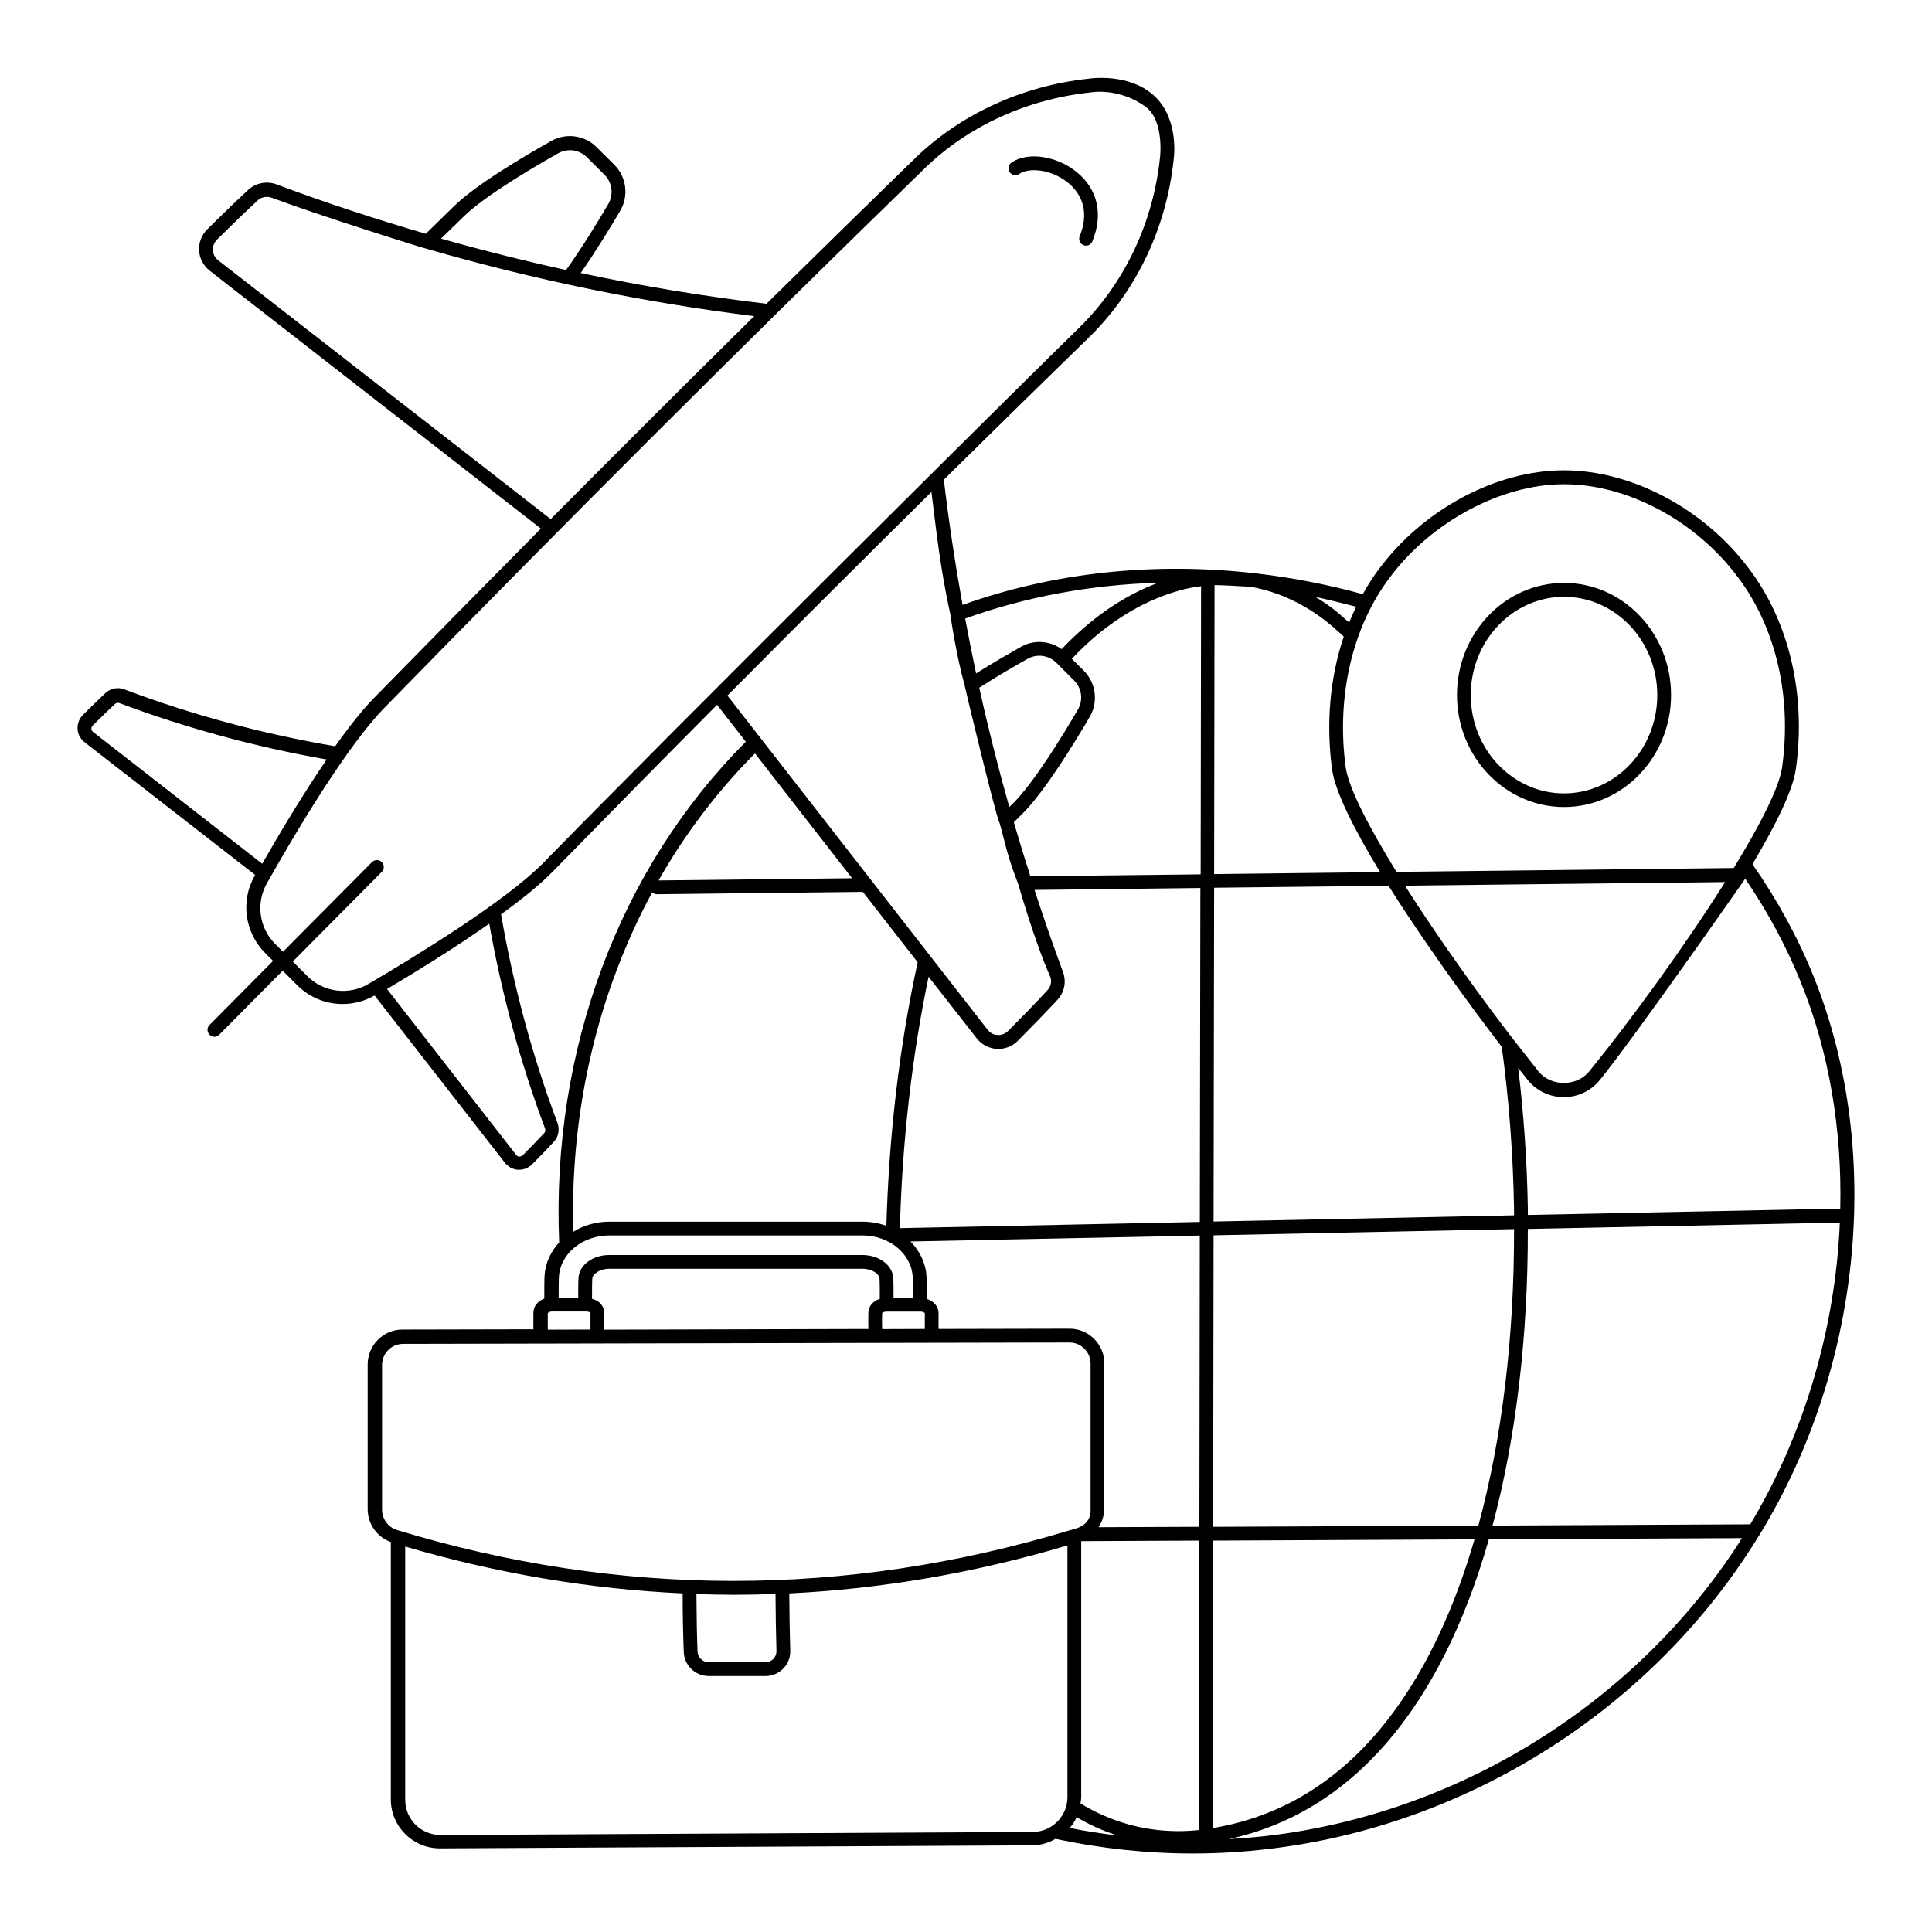 <?xml version="1.0" encoding="UTF-8"?>
<!-- Uploaded to: SVG Repo, www.svgrepo.com, Generator: SVG Repo Mixer Tools -->
<svg fill="#000000" width="800px" height="800px" version="1.1" viewBox="144 144 512 512" xmlns="http://www.w3.org/2000/svg">
 <g>
  <path d="m624.67 402.88c-4.16-10.367-9.676-20.406-16.246-29.863 6.168-10.367 10.695-19.531 11.5-25.191 2.773-19.68-1.754-38.992-12.375-53.047-11.828-15.883-31.066-26.141-49.066-26.141-17.961 0-37.203 10.258-49.031 26.141-1.605 2.082-2.992 4.344-4.309 6.68-9.383-2.594-18.875-4.418-28.367-5.512-0.109-0.035-0.219-0.074-0.328-0.074v0.035c-26.688-3.031-53.34-0.219-77.359 8.398-1.973-10.988-3.652-22.086-4.965-33.188 12.559-12.375 25.262-24.863 38.332-37.566 12.668-12.34 20.699-29.168 22.598-47.461 0 0 1.496-10.258-4.93-16.465-6.719-6.5-17.559-4.781-17.559-4.781-17.633 1.863-33.988 9.383-46.109 21.137-13.398 13.035-26.434 25.812-39.32 38.516-16.539-1.973-32.965-4.672-49.25-8.141 4.16-5.949 8.25-12.742 10.477-16.5 2.301-3.941 1.68-8.945-1.57-12.195l-4.672-4.637c-3.176-3.211-8.105-3.871-12.012-1.68-7.191 4.051-20.188 11.684-26.031 17.523l-7.231 7.082c-13.363-3.906-26.578-8.215-39.609-13.105-2.594-0.949-5.441-0.363-7.449 1.461-4.125 3.797-8.98 8.617-10.879 10.477-1.496 1.496-2.262 3.543-2.152 5.621 0.109 2.082 1.168 4.016 2.812 5.332l87.766 68.344c-14.238 14.383-28.73 29.059-43.773 44.43-3.32 3.32-7.008 7.996-10.734 13.254-19.094-3.25-37.895-8.289-55.895-15.078-1.68-0.656-3.578-0.293-4.965 0.949-1.863 1.754-4.269 4.09-5.988 5.805-0.984 0.984-1.496 2.371-1.422 3.762 0.074 1.387 0.766 2.629 1.824 3.469l45.234 35.195c-0.074 0.109-0.109 0.219-0.184 0.328-3.723 6.609-2.555 14.969 2.812 20.336l2.117 2.117-16.832 16.977c-0.73 0.73-0.695 1.863 0 2.594 0.363 0.363 0.84 0.547 1.277 0.547 0.473 0 0.949-0.184 1.277-0.547l16.832-16.977 3.871 3.871c3.285 3.285 7.629 4.965 12.012 4.965 2.922 0 5.84-0.766 8.469-2.262l34.5 44.285c0.84 1.094 2.082 1.789 3.469 1.898h0.328c1.277 0 2.519-0.512 3.434-1.422 1.715-1.715 4.051-4.125 5.84-6.059 1.168-1.312 1.496-3.176 0.914-4.891-6.719-17.852-11.719-36.473-14.969-55.309 5.332-3.871 10.078-7.668 13.434-11.062 15.043-15.371 29.5-30.082 43.809-44.465l7.629 9.785c-33.586 33.625-51.586 81.852-49.469 132.67-2.191 2.41-3.652 5.402-3.871 8.762-0.074 1.168-0.074 3.578-0.074 6.133-1.68 0.621-2.848 2.008-2.883 3.688-0.035 1.496 0 2.992 0 4.453l-34.719 0.074c-5.074 0-9.199 4.16-9.199 9.238v38.371c0 3.906 2.519 7.41 6.133 8.688v68.234c0 7.156 5.84 12.961 12.996 12.961l156.91-0.805c2.262 0 4.383-0.656 6.242-1.715 12.012 2.555 24.168 3.871 36.324 3.871 6.719 0 13.473-0.402 20.188-1.203 51.512-6.059 99.082-35.559 127.3-78.895 29.582-45.031 36.227-104.8 17.133-152.22zm-16.828 145.08-68.305 0.328c6.207-23.145 9.418-50.199 9.348-78.602l82.617-1.68h0.074c-1.176 27.711-9.242 55.711-23.734 79.953zm-173.89-49.141c-1.754-1.754-4.051-2.703-6.5-2.703h-0.035l-34.684 0.074c0-1.387-0.035-2.738 0-4.125 0-1.789-1.277-3.285-3.102-3.832 0-2.594 0-4.891-0.109-6.098-0.219-3.504-1.824-6.644-4.234-9.129l76.668-1.57-0.109 77.18-26.723 0.109c0.949-1.461 1.535-3.211 1.535-5.074l-0.004-38.297c0-2.481-0.949-4.816-2.703-6.535zm-130.91-9.453c-0.547-0.586-1.312-0.949-2.152-1.168 0-2.262 0-4.344 0.074-5.367 0.074-1.203 2.008-2.594 4.492-2.594h67.102c2.594 0 4.453 1.387 4.527 2.629 0.074 0.984 0.074 3.066 0.074 5.332-1.789 0.586-3.031 2.008-3.031 3.688-0.035 1.422-0.035 2.883 0 4.309l-69.992 0.18c0-1.422-0.035-2.848 0-4.269 0.035-1.023-0.367-1.973-1.094-2.738zm74.73 6.863c-0.035-1.387-0.035-2.812 0-4.199 0.035-0.109 0.438-0.438 1.094-0.438h9.129c0.73 0 1.094 0.363 1.094 0.438-0.035 1.387 0 2.773 0 4.16zm25.043-77.105c1.277 1.68 3.211 2.703 5.332 2.848h0.438c1.934 0 3.797-0.766 5.148-2.152 2.848-2.848 7.117-7.231 10.516-10.879 1.863-2.008 2.41-4.856 1.422-7.449-2.664-7.156-5.148-14.383-7.519-21.648l43.957-0.512-0.145 88.496-79.477 1.645c0.586-22.781 3.211-45.672 7.594-66.629zm21.176-99.449 4.637 4.637c2.082 2.082 2.484 5.184 1.023 7.738-4.051 6.938-11.684 19.387-17.16 24.824l-1.023 0.984c-2.957-10.441-5.621-20.992-7.957-31.617 5.074-3.25 10.148-6.168 12.852-7.668 2.481-1.379 5.586-0.941 7.629 1.102zm-8.906 39.832c5.769-5.769 13.582-18.508 17.742-25.594 2.262-3.941 1.605-8.945-1.605-12.156l-3.176-3.176c8.543-9.055 18.145-15.188 28.551-18.109 1.898-0.547 3.762-0.875 5.695-1.133l-0.109 76.375-45.125 0.512c-1.535-4.746-2.992-9.527-4.383-14.312zm81.922-11.648c0.84 6.023 5.914 16.027 12.742 27.27l-43.992 0.512 0.109-76.594c2.336 0.035 6.426 0.254 8.617 0.402 0.547 0.074 1.094 0.109 1.68 0.184 6.352 1.242 12.523 3.981 18.289 8.25 1.863 1.387 3.762 3.031 5.66 4.82-3.617 10.699-4.75 22.82-3.106 35.156zm48.301 71.922c-0.035-0.035-0.035-0.035-0.074-0.074-9.566-12.414-20.336-27.492-28.914-41l84.844-0.949c-10.625 16.902-24.898 36.473-35.996 50.16-3.32 4.09-10.188 4.09-13.473 0-2.008-2.551-4.16-5.289-6.387-8.137zm-3.324 1.645c1.898 13.91 2.992 28.293 3.25 42.824v1.824l-79.625 1.645 0.145-88.457 46.219-0.512c9.277 14.711 20.961 30.883 30.012 42.676zm-80.281 207.55c-1.754 0.184-3.543 0.293-5.367 0.293-9.309 0-18.035-2.484-25.992-7.34 0.074-0.586 0.184-1.133 0.184-1.715v-67.797l31.324-0.145zm-32.383-3.394c3.504 2.043 7.117 3.688 10.879 4.856-4.234-0.512-8.508-1.168-12.703-2.008 0.73-0.879 1.352-1.789 1.824-2.848zm36.18-73.309 69.254-0.328c-9.238 31.836-28.73 69.84-69.402 76.52zm0-3.652 0.109-77.25 79.625-1.645c0.074 28.441-3.176 55.527-9.457 78.566zm166.19-84.258c-0.074 0-0.145-0.035-0.219-0.074l-82.582 1.68v-1.824c-0.219-12.559-1.094-25.008-2.555-37.129 0.875 1.094 1.754 2.191 2.519 3.176 2.336 2.883 5.84 4.562 9.566 4.562 3.723 0 7.231-1.68 9.566-4.562 9.348-11.535 38.297-53.008 38.516-53.34 5.914 8.727 10.879 17.891 14.711 27.383 7.59 18.656 10.949 39.281 10.477 60.129zm-119.35-167.36c10.988-14.75 29.5-24.68 46.109-24.68 16.867 0 34.973 9.676 46.145 24.68 10.039 13.289 14.312 31.617 11.684 50.344-0.766 5.367-5.805 15.223-12.812 26.688l-89.371 1.023c-7.34-11.902-12.668-22.195-13.473-27.711-2.519-18.836 1.754-37.199 11.719-50.344zm-8.941 7.777c-0.656 1.387-1.277 2.773-1.863 4.199-1.645-1.496-3.25-2.883-4.891-4.125-1.352-0.984-2.703-1.863-4.09-2.703 3.613 0.805 7.227 1.68 10.844 2.629zm-52.465-6.352c-9.273 3.469-17.852 9.418-25.594 17.598-3.141-2.262-7.375-2.555-10.77-0.621-2.519 1.422-7.117 4.051-11.902 7.047-1.023-4.82-1.973-9.676-2.883-14.531 16.102-5.805 33.406-8.98 51.148-9.492zm-184.25-96.855c5.731-5.731 19.566-13.762 25.227-16.941 2.484-1.422 5.621-0.984 7.629 1.059l4.672 4.637c2.043 2.043 2.445 5.258 0.984 7.738-2.336 4.016-6.828 11.391-11.172 17.488-11.137-2.445-22.195-5.219-33.148-8.324zm-64.84 11.426c-0.84-0.656-1.352-1.605-1.422-2.664-0.074-1.059 0.328-2.043 1.059-2.812 1.898-1.863 6.719-6.644 10.805-10.406 0.984-0.914 2.41-1.168 3.688-0.73 13.289 4.965 41 13.617 41.363 13.617 28.293 8.18 57.246 14.129 86.523 17.781-17.961 17.742-35.777 35.523-53.922 53.777zm-33.184 124.97c-0.328-0.254-0.402-0.621-0.438-0.805-0.035-0.328 0.109-0.695 0.363-0.914 1.715-1.715 4.051-3.981 5.879-5.695 0.328-0.293 0.766-0.402 1.203-0.219 17.707 6.644 36.18 11.645 54.906 14.934-6.316 9.238-12.523 19.641-17.086 27.637zm119.78 105.07c0.145 0.438 0.074 0.914-0.184 1.203-1.754 1.863-4.016 4.199-5.731 5.914-0.254 0.254-0.621 0.328-0.914 0.363-0.184 0-0.547-0.074-0.84-0.473l-34.207-43.957c7.777-4.602 18-10.914 27.09-17.305 3.285 18.512 8.215 36.766 14.785 54.254zm-0.656-70.168c-10.113 10.148-33.297 24.352-46.184 31.906-5.219 3.066-11.863 2.191-16.137-2.082l-3.871-3.871 23.586-23.766c0.73-0.73 0.695-1.863 0-2.594-0.73-0.73-1.863-0.695-2.594 0l-23.586 23.766-2.117-2.117c-4.199-4.199-5.109-10.77-2.191-15.953 7.41-13.145 21.32-36.691 31.508-46.914 50.02-51.215 94.086-95.172 142.82-142.6 11.5-11.207 27.125-18.363 43.957-20.152 0 0 7.449-1.422 14.566 3.762 5.074 3.688 3.871 13.473 3.871 13.473-1.824 17.414-9.492 33.477-21.539 45.234-13.289 12.922-106.2 105.18-142.09 141.91zm103.06-98.5c1.352 10.914 2.336 20.227 5.039 32.637 0 0.145 1.461 10.332 3.723 18.508 0 0.219 8.324 34.973 9.309 36.652 1.57 5.441 1.68 7.703 4.965 16.246 0.035 0.145 4.344 15.262 8.398 24.312 0.547 1.277 0.219 2.703-0.695 3.688-3.359 3.652-7.594 7.957-10.441 10.805-0.73 0.73-1.754 1.133-2.773 1.059-1.059-0.027-1.973-0.539-2.629-1.379l-68.965-88.57c18.145-18.289 35.996-36.105 54.07-53.957zm-21.031 102.37-51.293 0.586c7.008-12.34 15.59-23.656 25.555-33.66zm-52.973 3.723c0.328 0.293 0.766 0.512 1.242 0.512h0.035l54.543-0.621 14.531 18.656c-4.781 21.832-7.629 45.926-8.289 69.84-1.973-0.695-4.09-1.094-6.316-1.094h-67.137c-3.543 0-6.789 0.984-9.527 2.664-0.875-32.234 6.5-63.27 20.918-89.957zm-11.391 90.941h67.102c7.082 0 12.961 4.781 13.324 10.953 0.074 1.059 0.109 3.211 0.109 5.551h-5.184c0-2.262 0-4.309-0.074-5.258-0.219-3.394-3.797-6.059-8.18-6.059h-67.098c-4.344 0-7.922 2.629-8.141 6.023-0.074 0.984-0.074 3.031-0.074 5.293h-5.184c0-2.336 0-4.527 0.074-5.586 0.367-6.098 6.242-10.918 13.324-10.918zm-16.281 20.629c0.035-0.109 0.402-0.473 1.094-0.473h9.164c0.656 0 1.023 0.293 1.059 0.438-0.035 1.461 0 2.922 0 4.344l-11.316 0.035c0-1.422-0.035-2.883 0-4.344zm-43.918 52.059v-38.367c0-3.066 2.484-5.586 5.586-5.586l176.59-0.363c1.496 0 2.883 0.586 3.941 1.645s1.645 2.445 1.645 3.941v38.371c0.328 5.074-4.781 5.512-5.769 5.879-59.07 17.816-118.98 17.816-178.05-0.145-2.336-0.738-3.941-2.926-3.941-5.375zm104.52 37.387c0.035 0.805-0.254 1.57-0.805 2.117-0.547 0.586-1.312 0.914-2.117 0.914h-15.004c-1.605 0-2.957-1.277-2.992-2.883-0.184-4.602-0.254-9.527-0.293-15.188 3.32 0.109 6.609 0.184 9.93 0.184 3.688 0 7.375-0.074 11.027-0.219 0.035 5.254 0.109 10.254 0.254 15.074zm67.871 48.008-156.91 0.805c-5.148 0-9.348-4.16-9.348-9.309v-67.137c24.422 7.156 48.957 11.281 73.527 12.414 0 5.805 0.109 10.77 0.293 15.48 0.109 3.578 3.031 6.426 6.644 6.426h15.004c1.824 0 3.504-0.73 4.746-2.008 1.242-1.277 1.898-2.992 1.824-4.781-0.145-4.82-0.219-9.82-0.254-15.113 24.645-1.203 49.211-5.441 73.711-12.703v66.738c-0.004 5.023-4.129 9.188-9.238 9.188zm62.316 1.02c-3.469 0.402-6.898 0.656-10.367 0.875 32.309-6.938 56.078-34.246 68.965-79.441l67.066-0.328c-0.328 0.547-0.656 1.094-0.984 1.605-27.641 42.461-74.223 71.34-124.68 77.289z"/>
  <path d="m414.13 190.08c2.555-1.754 8.434-1.242 12.852 2.301 2.519 2.043 6.281 6.57 3.141 14.203-0.363 0.949 0.074 2.008 0.984 2.371 0.219 0.109 0.473 0.145 0.695 0.145 0.73 0 1.387-0.438 1.68-1.133 2.957-7.191 1.422-13.91-4.234-18.438-5.293-4.269-12.996-5.367-17.195-2.445-0.84 0.586-1.023 1.715-0.473 2.555 0.578 0.805 1.746 1.023 2.551 0.441z"/>
  <path d="m558.48 357.87c15.625 0 28.367-13.289 28.367-29.68s-12.703-29.719-28.367-29.719c-15.66 0-28.367 13.324-28.367 29.719 0 16.391 12.742 29.68 28.367 29.68zm0-55.711c13.617 0 24.715 11.684 24.715 26.066 0 14.348-11.098 26.031-24.715 26.031-13.617 0-24.715-11.684-24.715-26.031-0.004-14.383 11.098-26.066 24.715-26.066z"/>
 </g>
</svg>